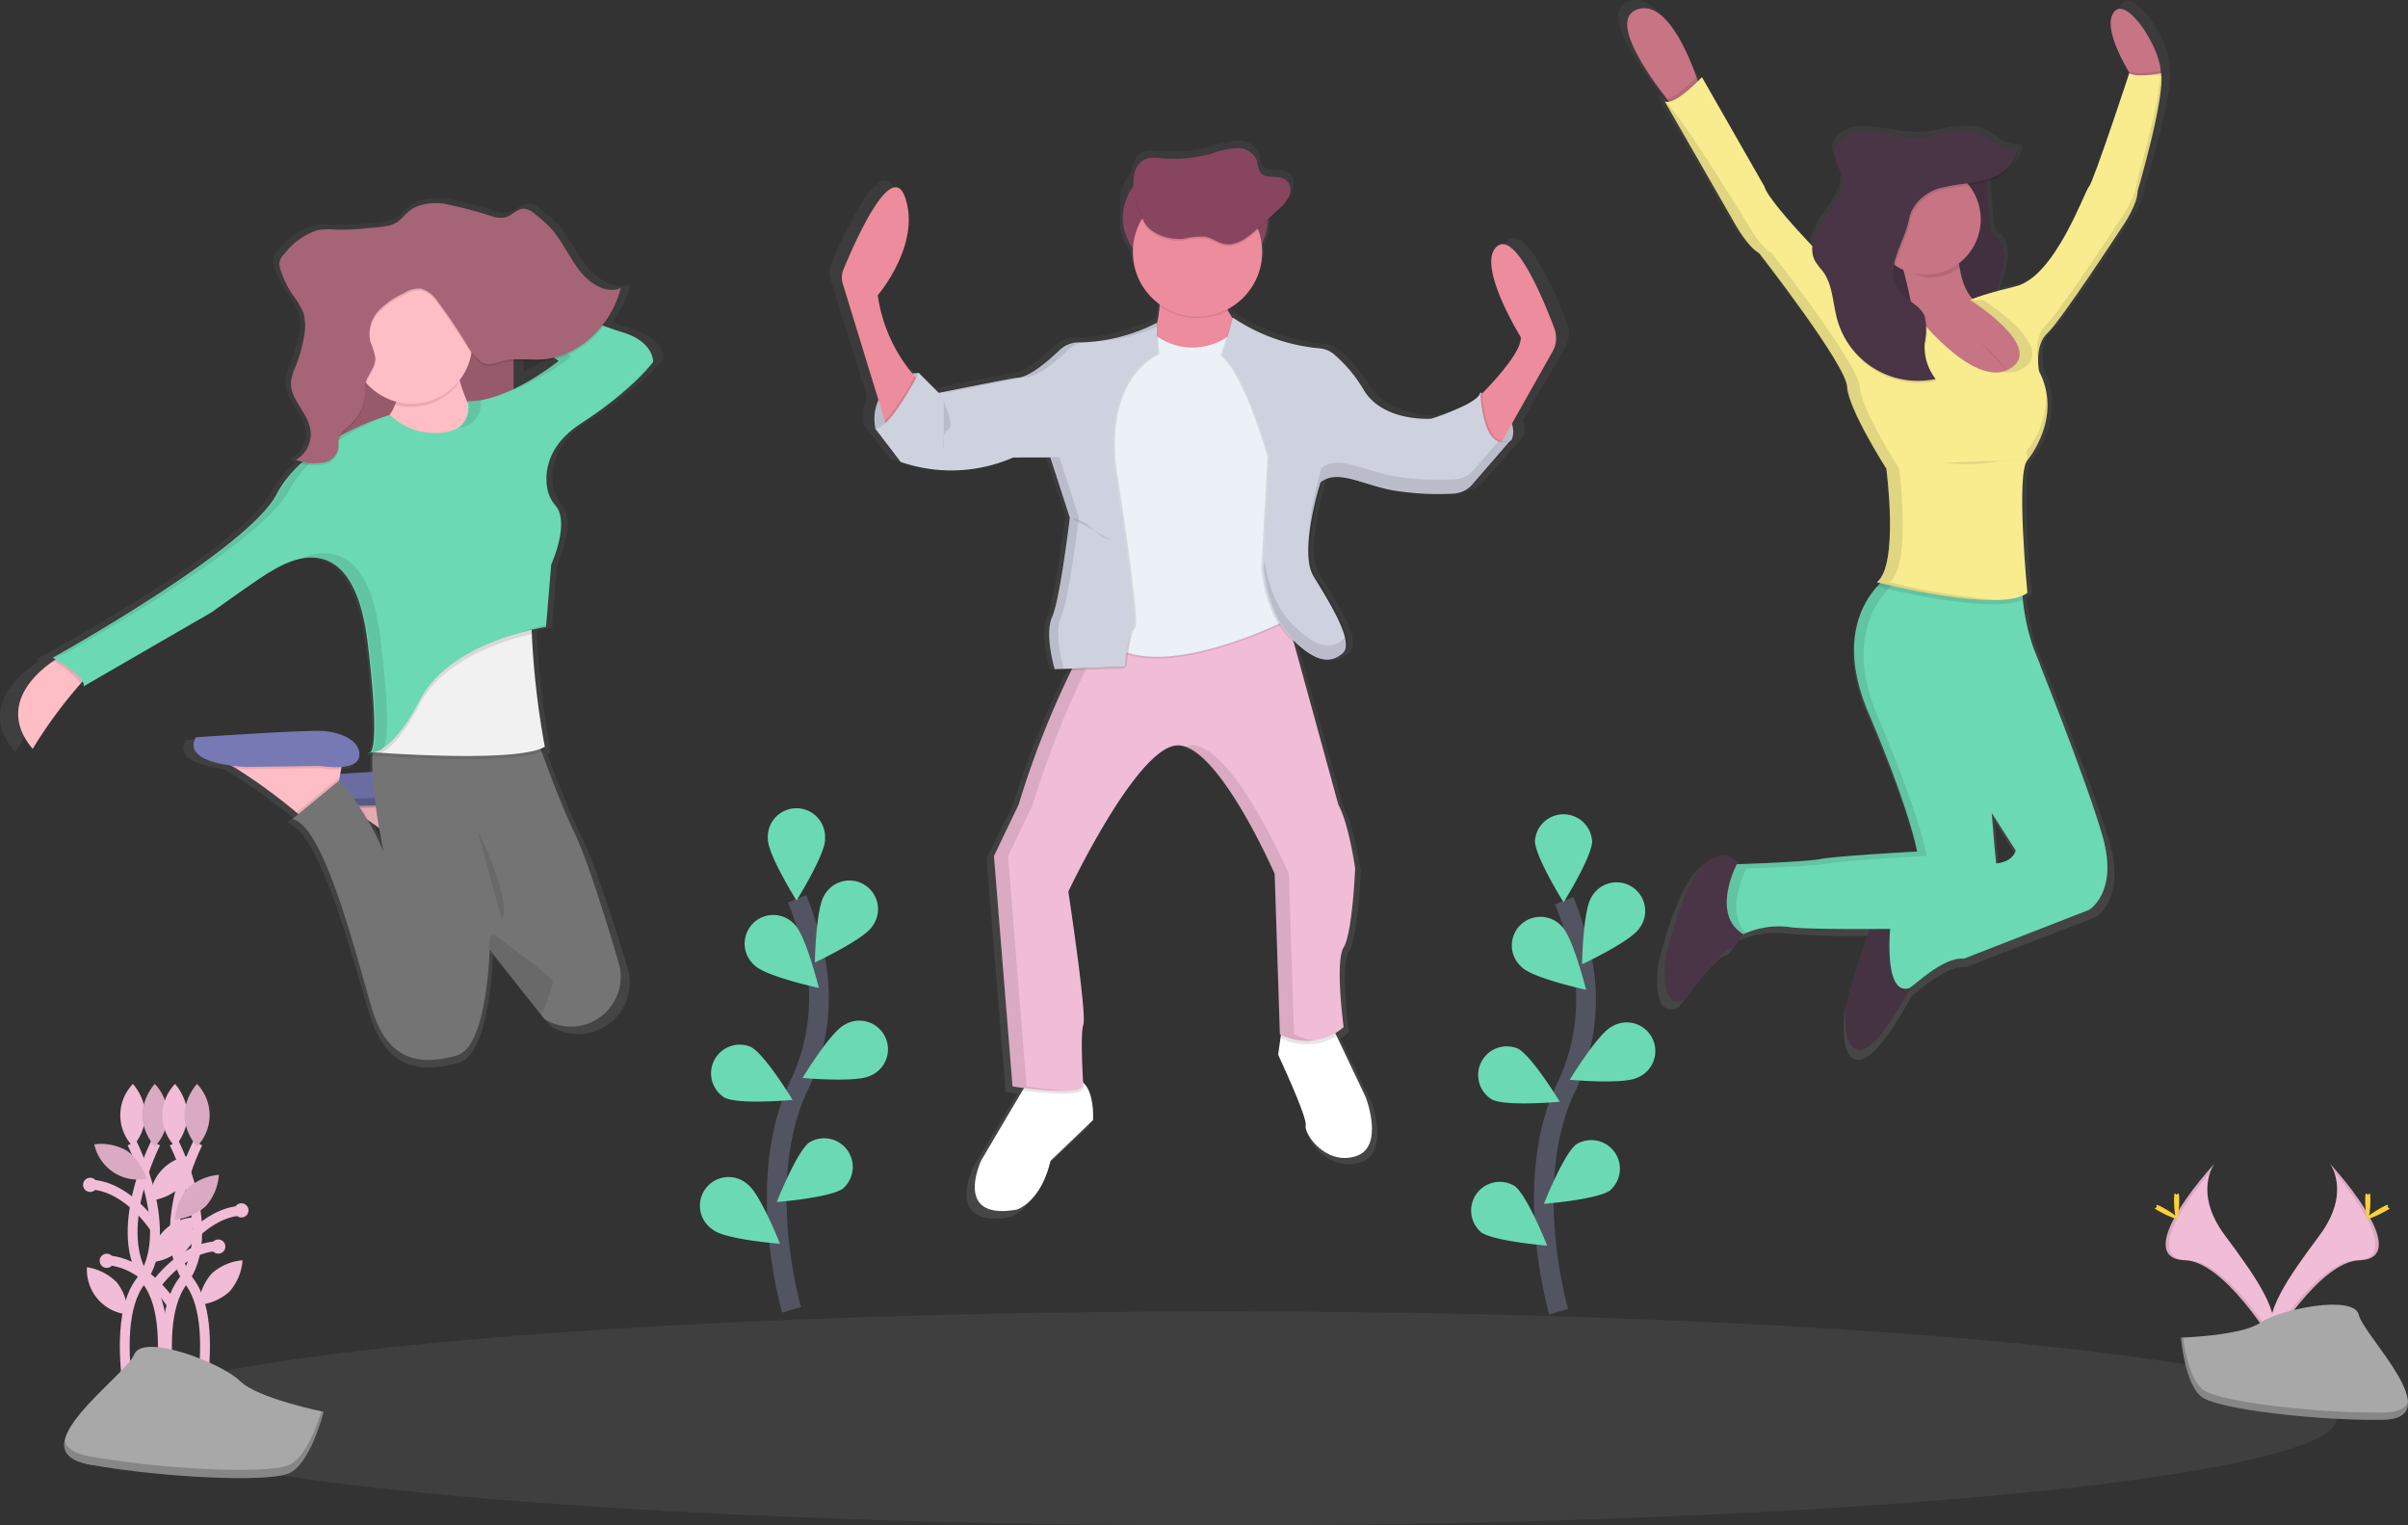 <svg xmlns="http://www.w3.org/2000/svg" xmlns:xlink="http://www.w3.org/1999/xlink" width="245" height="155.17" viewBox="0 0 245 155.17">
  <rect x="0" y="0" width="245" height="155.17" fill="#333333" stroke="none"/>
  <defs>
    <linearGradient id="linear-gradient" x1="0.5" y1="1" x2="0.5" gradientUnits="objectBoundingBox">
      <stop offset="0" stop-color="gray" stop-opacity="0.251"/>
      <stop offset="0.54" stop-color="gray" stop-opacity="0.122"/>
      <stop offset="1" stop-color="gray" stop-opacity="0.102"/>
    </linearGradient>
    <linearGradient id="linear-gradient-2" x1="0.495" y1="1.014" x2="0.495" y2="0" xlink:href="#linear-gradient"/>
    <linearGradient id="linear-gradient-3" x1="0.5" y1="1" x2="0.5" y2="0" xlink:href="#linear-gradient"/>
    <linearGradient id="linear-gradient-4" x1="0.5" y1="1" x2="0.5" y2="0" xlink:href="#linear-gradient"/>
  </defs>
  <g id="il_produce" transform="translate(0.02 -22.934)">
    <path id="パス_1130" data-name="パス 1130" d="M518.672,267.573c-1.131-2.948-4.048-9.878-5.968-8.5-2.426,1.738,2.427,9.415,2.427,9.415.138,1.409-2.591,4.342-4.053,5.8v-.183a.635.635,0,0,1-.064.159l-.122-.066a.8.8,0,0,1-.172.315,3.081,3.081,0,0,0-.013-.315c-.281,1.189-5.181,2.7-5.181,2.7h-.36c-1.362,0-4.906-.307-6.548-2.935a14.533,14.533,0,0,0-3.213-3.748,2.736,2.736,0,0,0-1.523-.577,19.6,19.6,0,0,1-8.946-3.078l-.135-.093-.029.085c-.172-.246-.339-.509-.5-.779h0l-.079-.146a6.654,6.654,0,0,0,3.669-5.918v-.138a4.533,4.533,0,0,0,.609-2.27V256.5l1.036-.922a4.26,4.26,0,0,0,1.205-1.446,1.715,1.715,0,0,0,.127-.742,1.285,1.285,0,0,0-.487-1.15c-.795-.548-2.119,0-2.694-.763-.265-.344-.217-.813-.347-1.219a2.18,2.18,0,0,0-2.1-1.282,9.075,9.075,0,0,0-2.575.548,15.118,15.118,0,0,1-5.484.514,3.582,3.582,0,0,0-1.5.053,2.069,2.069,0,0,0-1.219,1.417,3.329,3.329,0,0,0-.117.726,4.567,4.567,0,0,0-1.15,3.023V257.3a4.564,4.564,0,0,0,1.1,2.964,6.622,6.622,0,0,0,2.774,4.832v.162l.034.021a10.955,10.955,0,0,1-.291,1.873v-.135a19.146,19.146,0,0,1-7.682,2.021h-.437a2.959,2.959,0,0,0-2.119.795c-1.176,1.107-3.237,2.858-4.5,2.858-.265,0-6.951,1.306-8.058,1.523l-2.069-2.027-.064.119-.122-.119a5.037,5.037,0,0,0-.673.1,16.035,16.035,0,0,1-3.669-8.093s4.575-5.211,2.893-10.066c-1.436-4.138-5.391,4.731-6.514,7.4A2.135,2.135,0,0,0,443.7,263l3.717,11.979a5.618,5.618,0,0,0-.294,2.914h-.042l2.707,3.473a14.3,14.3,0,0,0,5.224.853,18.261,18.261,0,0,0,6.819-1.309h.628l-.119.045h3.224l2.05,6.2c-.069.564-1.06,8.44-1.854,10.2a4.426,4.426,0,0,0-.313,1.854,14.156,14.156,0,0,0,.591,3.589l1.8-.066-.069.14a93.5,93.5,0,0,0-5.563,13.865l-2.615,5.3,1.96,23.762h.079l.151.024h0c.212.032.53.079.948.132l-.154.265-4.321,7.152s-3.081,6.307,3.735,5.118c0,0,2.519-.731,3.547-5.033l4.482-4.2s.209-2.792-1.06-3.907c-.079-1.29-.281-5.057.029-5.963.374-1.1-1.589-13.709-1.589-13.709s7.094-14.715,11.391-15.081a2.356,2.356,0,0,1,.93.122c3.531,1.15,7.809,9.688,9.068,12.345h0l.058.122v.024l.048.1v.029l.042.09v.024l.037.082v.019l.032.066v.027l.024.05v.021l.016.037v.045h0l.013.032.559,16.543h0l.056.029h.026l-.048.342-.244,1.709s3.081,6.49,2.893,7.311,2.053,4.114,5.227,3.2S498.8,346.9,498.8,346.9l-3.057-6.3-.135-.281a6.011,6.011,0,0,0,.858-.638s-.932-6.763,0-8.225,1.213-8.135,1.213-8.135-.654-4.57-1.775-6.58l-4.694-16.755c1.407,1.309,2.5,1.82,3.415,1.785h.151a2.281,2.281,0,0,0,1.15-.286,3.242,3.242,0,0,0,.53-.374.836.836,0,0,0,.087-.087h0c1.306-1.1-1.494-5.393-3.081-7.947-1.528-2.464.578-9.158.736-9.656a2.524,2.524,0,0,1,.453-.265,2.794,2.794,0,0,1,1.038-.225c1.521.053,3.391.927,5.706,1.367a26.922,26.922,0,0,0,4.872.379h.1c.649,0,1.237-.013,1.714-.032a2.9,2.9,0,0,0,1.245-.336h0a3.757,3.757,0,0,0,.885-.715L514.275,279l-.106.05a2.284,2.284,0,0,0,0-1.616l4.294-7.417A2.821,2.821,0,0,0,518.672,267.573Z" transform="translate(-359.242 -211.746)" fill="url(#linear-gradient)"/>
    <path id="パス_1131" data-name="パス 1131" d="M511.508,612.944l-4.326,4.146c-.991,4.238-3.425,4.956-3.425,4.956-6.578,1.171-3.605-5.033-3.605-5.033l4.172-7.06.514-.872a11.18,11.18,0,0,1,4.956-.36,1.7,1.7,0,0,1,.676.366C511.712,610.165,511.508,612.944,511.508,612.944Z" transform="translate(-400.322 -476.064)" fill="#fff"/>
    <path id="パス_1132" data-name="パス 1132" d="M623.833,601.35c-3.065.9-5.227-2.342-5.033-3.155S616,591,616,591l.233-1.685.217-1.56,5.033.36.474,1,2.951,6.212S626.9,600.449,623.833,601.35Z" transform="translate(-485.974 -460.775)" fill="#fff"/>
    <path id="パス_1133" data-name="パス 1133" d="M523.961,609.754c-.474.813-4.318.4-6.191.148l.514-.872a11.179,11.179,0,0,1,4.956-.36,1.7,1.7,0,0,1,.676.366C523.942,609.476,523.961,609.754,523.961,609.754Z" transform="translate(-413.766 -476.027)" opacity="0.1"/>
    <path id="パス_1134" data-name="パス 1134" d="M622.6,589.086a5.828,5.828,0,0,1-5.735.2l.217-1.56,5.033.36Z" transform="translate(-486.606 -460.761)" opacity="0.1"/>
    <path id="パス_1135" data-name="パス 1135" d="M542.412,462.035c-.9,1.441,0,8.111,0,8.111a5.75,5.75,0,0,1-6.487.721l-.53-16.31s-5.857-13.428-10-13.068S514.4,456.358,514.4,456.358s1.891,12.435,1.531,13.51,0,6.307,0,6.307c-.63,1.081-7.208,0-7.208,0l-1.891-23.431,2.511-5.229a92.7,92.7,0,0,1,5.364-13.669c.729-1.528,1.216-2.461,1.216-2.461l4.795-1,15.563-3.227,5.592,20.355c1.081,1.981,1.711,6.487,1.711,6.487S543.313,460.593,542.412,462.035Z" transform="translate(-405.724 -342.726)" fill="#f1bcd6"/>
    <g id="グループ_132" data-name="グループ 132" transform="translate(101.096 84.423)" opacity="0.1">
      <path id="パス_1136" data-name="パス 1136" d="M591.366,510.608l-.53-16.31s-5.857-13.428-10-13.068a2.258,2.258,0,0,0-.543.122c4.042,1.343,9.1,12.946,9.1,12.946l.53,16.31a6.358,6.358,0,0,0,3.584.654,6.377,6.377,0,0,1-2.143-.654Z" transform="translate(-560.82 -466.891)"/>
      <path id="パス_1137" data-name="パス 1137" d="M510.123,476.154l-1.891-23.431,2.522-5.237a92.7,92.7,0,0,1,5.364-13.669c.728-1.528,1.216-2.461,1.216-2.461l4.795-1,14.207-2.954-.077-.283-15.571,3.237-4.795,1s-.487.932-1.216,2.461a92.591,92.591,0,0,0-5.364,13.669l-2.522,5.227,1.891,23.431a33.843,33.843,0,0,0,5.722.461A42.578,42.578,0,0,1,510.123,476.154Z" transform="translate(-506.79 -427.12)"/>
    </g>
    <path id="パス_1138" data-name="パス 1138" d="M465.554,338.21a4.68,4.68,0,0,0-4.416,5.677l1.441.18,2.162-2.342,1.081-1.981v-.45Z" transform="translate(-372.084 -277.339)" fill="#ced2df"/>
    <path id="パス_1139" data-name="パス 1139" d="M465.554,338.21a4.68,4.68,0,0,0-4.416,5.677l1.441.18,2.162-2.342,1.081-1.981v-.45Z" transform="translate(-372.084 -277.339)" opacity="0.1"/>
    <path id="パス_1140" data-name="パス 1140" d="M692.982,345.69s4.238,2.252,3.155,4.866l-1.351.53-1.8-.991-.265-2.342.18-1.621Z" transform="translate(-542.371 -282.838)" fill="#ced2df"/>
    <path id="パス_1141" data-name="パス 1141" d="M692.982,345.69s4.238,2.252,3.155,4.866l-1.351.53-1.8-.991-.265-2.342.18-1.621Z" transform="translate(-542.371 -282.838)" opacity="0.1"/>
    <rect id="長方形_504" data-name="長方形 504" width="14.779" height="11.174" rx="5.587" transform="translate(114.206 39.602)" fill="#88455e"/>
    <path id="パス_1142" data-name="パス 1142" d="M456.222,286.58l-3.155,5.033-.265-.9-4.286-13.966a2.149,2.149,0,0,1,.066-1.449c1.083-2.633,4.9-11.391,6.289-7.3,1.621,4.768-2.795,9.913-2.795,9.913a15.874,15.874,0,0,0,3.77,8.249C456.079,286.439,456.222,286.58,456.222,286.58Z" transform="translate(-362.787 -224.943)" fill="#ec8c9c"/>
    <path id="パス_1143" data-name="パス 1143" d="M691.16,304.791s4.956-4.686,4.768-6.578c0,0-4.686-7.568-2.342-9.272,1.854-1.356,4.67,5.478,5.762,8.384a2.835,2.835,0,0,1-.188,2.384L693.237,310.2Z" transform="translate(-541.224 -240.993)" fill="#ec8c9c"/>
    <path id="パス_1144" data-name="パス 1144" d="M564.1,299.911s.9,5.767-1.711,7.931,7.481,2.151,7.481,2.151l3.605-3.335s-4.146-3.876-2.885-6.758Z" transform="translate(-446.25 -249.178)" fill="#ec8c9c"/>
    <path id="パス_1145" data-name="パス 1145" d="M548.725,323.77a6.318,6.318,0,0,0,7.748-.36l6.307,13.068-.36,15.95s-13.068,6.758-18.474,2.615-.9-6.307-.9-6.307l-1.261-12.254,1.351-7.931s2.432-3.785,2.615-3.785S548.725,323.77,548.725,323.77Z" transform="translate(-431.051 -266.46)" opacity="0.1"/>
    <path id="パス_1146" data-name="パス 1146" d="M548.732,323.09a6.313,6.313,0,0,0,7.751-.36l6.307,13.068-.36,15.95s-13.068,6.758-18.474,2.615-.9-6.307-.9-6.307L541.794,335.8l1.351-7.931s2.432-3.785,2.615-3.785S548.732,323.09,548.732,323.09Z" transform="translate(-431.059 -265.96)" fill="#ebf1f6"/>
    <path id="パス_1147" data-name="パス 1147" d="M490.347,319a16.722,16.722,0,0,1-7.664,1.989,2.824,2.824,0,0,0-2.037.779c-1.136,1.091-3.126,2.819-4.358,2.819-.265,0-7.931,1.531-7.931,1.531l-2.026-2.026s-3.02,5.9-4.461,5.632l2.615,3.425a15.75,15.75,0,0,0,11.444-.45h3.785l1.981,6.127s-.991,8.291-1.8,10.093.265,5.317.265,5.317l7.118-.265s.36-3.515.9-3.974-1.891-15.95-1.891-15.95-1.621-8.742,4.326-11.894Z" transform="translate(-372.674 -263.218)" opacity="0.1"/>
    <path id="パス_1148" data-name="パス 1148" d="M542.568,439.38a23.523,23.523,0,0,0-.559,3.25l-5.449.207c.728-1.529,1.216-2.461,1.216-2.461Z" transform="translate(-427.578 -351.709)" opacity="0.1"/>
    <path id="パス_1149" data-name="パス 1149" d="M468.38,339.946l-3.155,5.033-.265-.9a23.294,23.294,0,0,0,3.054-4.554A5.353,5.353,0,0,0,468.38,339.946Z" transform="translate(-374.945 -278.31)" opacity="0.1"/>
    <path id="パス_1150" data-name="パス 1150" d="M489.825,319a17.908,17.908,0,0,1-7.844,1.989,2.824,2.824,0,0,0-2.037.779c-1.136,1.091-3.126,2.819-4.358,2.819-.265,0-7.931,1.531-7.931,1.531l-2.034-2.029s-3.02,5.9-4.461,5.632l2.615,3.425a15.75,15.75,0,0,0,11.444-.45H479l1.981,6.125s-.991,8.291-1.8,10.093.265,5.317.265,5.317l7.118-.265s.36-3.515.9-3.974-1.891-15.95-1.891-15.95-1.621-8.742,4.326-11.894Z" transform="translate(-372.152 -263.218)" fill="#ced2df"/>
    <path id="パス_1151" data-name="パス 1151" d="M595.182,316.94a17.536,17.536,0,0,0,8.585,3.126,2.609,2.609,0,0,1,1.47.57,14.231,14.231,0,0,1,3.1,3.709c1.981,3.245,6.848,2.885,6.848,2.885s4.731-1.486,5-2.649c0,0,.135,6.358,3.11,4.821l-3.913,4.509a2.76,2.76,0,0,1-1.974.951,29.007,29.007,0,0,1-6.18-.342c-3.245-.63-5.587-2.162-7.3-.811,0,0-2.252,7.028-.721,9.552s4.238,6.758,2.975,7.841-2.795.991-5.317-1.621-2.795-7.028-2.795-7.028l.63-11.354s-2.432-8.562-4.768-10.273Z" transform="translate(-469.758 -261.704)" opacity="0.1"/>
    <path id="パス_1152" data-name="パス 1152" d="M624.627,329.53l-3.923,4.527a2.759,2.759,0,0,1-.946.7h0a2.749,2.749,0,0,1-1.023.241,28.663,28.663,0,0,1-6.18-.342c-3.036-.591-5.282-1.968-6.962-1.038a2.459,2.459,0,0,0-.339.225s-2.252,7.028-.721,9.552,4.239,6.758,2.975,7.841a2.914,2.914,0,0,1-.7.458c-1.134.511-2.54.069-4.612-2.079-2.522-2.615-2.795-7.028-2.795-7.028l.631-11.354s-2.432-8.562-4.768-10.273l1.031-3.7a18.708,18.708,0,0,0,8.636,3.036,2.61,2.61,0,0,1,1.47.57,14.244,14.244,0,0,1,3.1,3.709c1.981,3.245,6.848,2.885,6.848,2.885a26.293,26.293,0,0,0,3.409-1.356h0a5.2,5.2,0,0,0,1.589-1.06.8.8,0,0,0,.172-.318S621.655,331.061,624.627,329.53Z" transform="translate(-470.728 -261.946)" opacity="0.1"/>
    <path id="パス_1153" data-name="パス 1153" d="M623.925,329.385,620,333.917a2.756,2.756,0,0,1-.763.615h0a2.749,2.749,0,0,1-1.2.331,28.664,28.664,0,0,1-6.18-.342c-2.927-.57-5.123-1.873-6.779-1.128a2.449,2.449,0,0,0-.53.315s-2.252,7.028-.721,9.552,4.238,6.758,2.975,7.841a3.126,3.126,0,0,1-.53.368c-1.166.644-2.607.265-4.792-1.989-2.522-2.615-2.795-7.028-2.795-7.028l.63-11.354s-2.432-8.562-4.768-10.273l1.081-3.876.13.09a18.708,18.708,0,0,0,8.636,3.036,2.609,2.609,0,0,1,1.47.57,14.241,14.241,0,0,1,3.1,3.709c1.982,3.245,6.848,2.885,6.848,2.885a26.3,26.3,0,0,0,3.409-1.356h0c.819-.419,1.486-.877,1.589-1.3v.228C620.895,325.909,621.292,330.738,623.925,329.385Z" transform="translate(-470.206 -261.711)" fill="#ced2df"/>
    <path id="パス_1154" data-name="パス 1154" d="M576.473,300.45H569.85a16.2,16.2,0,0,1,.124,3.179,6.808,6.808,0,0,0,7,.5A4.227,4.227,0,0,1,576.473,300.45Z" transform="translate(-452.049 -249.582)" opacity="0.1"/>
    <circle id="楕円形_162" data-name="楕円形 162" cx="6.578" cy="6.578" r="6.578" transform="translate(115.242 41.991)" fill="#ec8c9c"/>
    <path id="パス_1155" data-name="パス 1155" d="M565.564,261.761a7.022,7.022,0,0,1,2.191-.2c.657.132,1.216.585,1.873.723,1.266.265,2.442-.668,3.4-1.536l2.066-1.881a4.217,4.217,0,0,0,1.166-1.425,1.43,1.43,0,0,0-.35-1.685c-.755-.53-2.056,0-2.6-.752a3.925,3.925,0,0,1-.336-1.2,2.109,2.109,0,0,0-2.029-1.264,8.976,8.976,0,0,0-2.485.53,14.3,14.3,0,0,1-5.3.506,3.385,3.385,0,0,0-1.449.05,2.027,2.027,0,0,0-1.176,1.4c-.408,1.441.289,3.764.988,5.054S564.168,261.933,565.564,261.761Z" transform="translate(-445.112 -214.363)" opacity="0.1"/>
    <path id="パス_1156" data-name="パス 1156" d="M565.564,261.081a7.022,7.022,0,0,1,2.191-.2c.657.132,1.216.585,1.873.723,1.266.265,2.442-.668,3.4-1.536l2.066-1.881a4.217,4.217,0,0,0,1.166-1.425,1.43,1.43,0,0,0-.35-1.685c-.755-.53-2.056,0-2.6-.752a3.925,3.925,0,0,1-.336-1.2,2.109,2.109,0,0,0-2.029-1.264,8.977,8.977,0,0,0-2.485.53,14.3,14.3,0,0,1-5.3.506,3.385,3.385,0,0,0-1.449.05,2.026,2.026,0,0,0-1.176,1.4c-.408,1.441.289,3.764.988,5.054S564.168,261.24,565.564,261.081Z" transform="translate(-445.112 -213.863)" fill="#88455e"/>
    <path id="パス_1157" data-name="パス 1157" d="M536.55,394a3.714,3.714,0,0,1,2.162,1.081,3.883,3.883,0,0,0,1.982,1.171" transform="translate(-427.571 -318.35)" opacity="0.1"/>
    <path id="パス_1158" data-name="パス 1158" d="M487.418,349.09s1.176,2.625.45,2.89-.45,2.162-.45,2.162" transform="translate(-391.416 -285.337)" opacity="0.1"/>
    <g id="グループ_133" data-name="グループ 133" transform="translate(96.325 55.824)" opacity="0.1">
      <path id="パス_1159" data-name="パス 1159" d="M488.862,331.712s7.658-1.531,7.923-1.531c1.234,0,3.221-1.727,4.358-2.819a2.781,2.781,0,0,1,1.234-.686h-.1a2.824,2.824,0,0,0-2.037.779c-1.136,1.091-3.126,2.819-4.358,2.819-.215,0-5.115.972-7.1,1.367Z" transform="translate(-488.78 -324.684)"/>
      <path id="パス_1160" data-name="パス 1160" d="M553.12,319.5v-.336a19.122,19.122,0,0,1-5.87,1.878A18.141,18.141,0,0,0,553.12,319.5Z" transform="translate(-531.761 -319.16)"/>
      <path id="パス_1161" data-name="パス 1161" d="M521.266,392.057s-1.081-3.515-.265-5.317,1.8-10.093,1.8-10.093l-1.976-6.127h-3.8l-.231.09h3.113l1.974,6.13s-.991,8.291-1.8,10.093.265,5.317.265,5.317l7.118-.265v-.056Z" transform="translate(-509.377 -356.915)"/>
    </g>
    <g id="グループ_134" data-name="グループ 134" transform="translate(128.572 67.679)" opacity="0.1">
      <path id="パス_1162" data-name="パス 1162" d="M618.627,417.841a3.128,3.128,0,0,1-.53.368c-1.166.644-2.607.265-4.792-1.989-2-2.074-2.586-5.3-2.742-6.519l-.053.932s.265,4.416,2.795,7.028c2.185,2.262,3.626,2.633,4.792,1.989a3.126,3.126,0,0,0,.53-.368c.379-.326.4-.938.2-1.7A.835.835,0,0,1,618.627,417.841Z" transform="translate(-610.51 -397.57)"/>
      <path id="パス_1163" data-name="パス 1163" d="M647.183,364.04l-2.551,2.948a2.759,2.759,0,0,1-.763.615h0a2.749,2.749,0,0,1-1.2.331,28.665,28.665,0,0,1-6.18-.342c-2.927-.57-5.123-1.873-6.779-1.128a2.449,2.449,0,0,0-.53.315s-1.454,4.54-1.232,7.632a29.8,29.8,0,0,1,1.232-6.191,2.449,2.449,0,0,1,.53-.315c1.658-.744,3.852.559,6.779,1.128a29,29,0,0,0,6.18.342,2.75,2.75,0,0,0,1.2-.331h0a2.758,2.758,0,0,0,.763-.607l3.923-4.527a1.545,1.545,0,0,1-1.372.13Z" transform="translate(-623.31 -363.91)"/>
    </g>
    <path id="パス_1164" data-name="パス 1164" d="M265.74,486.89a.2.2,0,0,0,.241.032A.821.821,0,0,1,265.74,486.89Z" transform="translate(-228.499 -386.634)" fill="url(#linear-gradient-2)"/>
    <path id="パス_1165" data-name="パス 1165" d="M189.337,284.291c-.477-.138-1.158-.363-1.976-.649a10.363,10.363,0,0,0,1.83-3.687l-.069.026c.024-.082.048-.162.069-.246-1.571.638-3.309-.442-4.416-1.831s-1.854-3.11-3.068-4.387a14.045,14.045,0,0,0-1.627-1.4,2.248,2.248,0,0,0-1.179-.577c-.707-.021-1.261.673-1.942.877a2.649,2.649,0,0,1-1.354-.05,46.579,46.579,0,0,0-5.237-1.343,6.138,6.138,0,0,0-2.842.321c-.9.342-1.311,1.023-2.04,1.568-.795.585-2.347.572-3.272.675a23.447,23.447,0,0,1-3.38.14,7.91,7.91,0,0,0-1.944.072,7.5,7.5,0,0,0-3.428,2.384,1.767,1.767,0,0,0-.567.887,1.121,1.121,0,0,0,0,.294,1.91,1.91,0,0,0,.135.781,10.331,10.331,0,0,0,1.3,2.588,7.476,7.476,0,0,1,1.123,1.838,3.567,3.567,0,0,1,.172,1.06,7.7,7.7,0,0,1-.119,1.139,14.305,14.305,0,0,1-.872,3.033,5.51,5.51,0,0,0-.509,1.589,2.53,2.53,0,0,0,0,.339c-.066,1.748,1.7,3.007,2.04,4.744a2.835,2.835,0,0,1,.05.437,2.96,2.96,0,0,1-1.566,2.564c.079.032.162.058.244.085a2.211,2.211,0,0,1-.244.132,4.926,4.926,0,0,0,.509.164,11.816,11.816,0,0,0-2.572,3.179c-3.065,5.706-23.823,16.882-23.823,16.882l.307.175-.249.162c-1.8,1.195-6.011,4.678-2.2,9.084a48.093,48.093,0,0,1,5.06-6.694c.093-.09.185-.172.265-.249a.609.609,0,0,1,.079.482l13.648-7.669s4.85-3.4,6.2-4.162a11.167,11.167,0,0,1,3.076-1.325l-.159.066a6.229,6.229,0,0,1,1.566-.223c2.416.037,5.033,1.807,5.894,8.813,1.155,9.383.62,11.076.249,11.306a.681.681,0,0,1-.135-.024.228.228,0,0,0,.037.026.708.708,0,0,1-.148-.026.212.212,0,0,0,.2.048.188.188,0,0,0,.151-.019h0a1.561,1.561,0,0,0,.183,0,1.947,1.947,0,0,1-.019.265c-.019,0-.109.05,0,.056h0c-.029.53-.026,1.1,0,1.706-1.2.066-2.4.138-3.444.2l.093-.5.042-.222c.922-.074,1.8-.344,1.9-1.091.225-1.642-2.029-2.519-3.947-2.628s-13.42.657-13.42.657-1.725,2.233,3.746,2.914l.506.265a60.8,60.8,0,0,1,6.442,4.578l.193.154-.625.509c3.383.766,6.654,13.693,8.458,19.6s5.751,5.7,9.023,4.819c3.065-.821,3.444-9.722,3.494-10.84v-.114l5.452,6.734.413.511q.238.125.472.233a5.247,5.247,0,0,0,7.391-6.093c-1.311-4.326-3.346-10.723-4.7-13.428-1.136-2.265-2.6-6.027-3.494-8.382a2.821,2.821,0,0,0,.336-.162s-.021-.106-.056-.3l.056-.029a81.219,81.219,0,0,1-1.383-11.656v-.421c.985-.225,1.611-.313,1.611-.313l.019-.212-.114.024.548-6.276s2.013-4.283.472-6.066a3.746,3.746,0,0,1-.9-1.854c-.265-1.64,0-4.376,3.589-6.649,5.526-3.5,7.682-6.358,7.682-6.358S192.72,285.287,189.337,284.291Zm-10.975,4.355v-2.9c1.025-.05,2.072.069,3.1,0a7.846,7.846,0,0,0,1.5-.252l.249.172A27.282,27.282,0,0,1,178.362,288.646Zm-15.669,45.468c.405.281.813.572,1.213.866.249,1.43.469,2.44.485,2.511A19.829,19.829,0,0,0,162.693,334.114Z" transform="translate(-125.1 -227.915)" fill="url(#linear-gradient-3)"/>
    <path id="パス_1166" data-name="パス 1166" d="M265.11,500.32l-.238,1.3-.183.991-.334,1.812-3.237,2.265s-.291-.249-.773-.644a56.742,56.742,0,0,0-6.162-4.5,6.888,6.888,0,0,0-1.693-.781Z" transform="translate(-218.759 -396.506)" fill="#ffbdc6"/>
    <path id="パス_1167" data-name="パス 1167" d="M265.1,500.32l-.238,1.3a10.06,10.06,0,0,1-2.135-.109l-7.552.109c-.358-.021-.691-.05-1-.082a6.887,6.887,0,0,0-1.693-.781Z" transform="translate(-218.752 -396.506)" opacity="0.1"/>
    <path id="パス_1168" data-name="パス 1168" d="M255.458,494.069s3.778.646,3.992-.972-1.942-2.472-3.772-2.593-12.843.652-12.843.652-1.942,2.588,5.07,3.02Z" transform="translate(-211.481 -389.281)" fill="#7679b4"/>
    <path id="パス_1169" data-name="パス 1169" d="M265.11,500.32l-.238,1.3-.183.991-.334,1.812-3.237,2.265s-.291-.249-.773-.644a56.742,56.742,0,0,0-6.162-4.5,6.888,6.888,0,0,0-1.693-.781Z" transform="translate(-218.759 -396.506)" opacity="0.1"/>
    <path id="パス_1170" data-name="パス 1170" d="M265.1,500.32l-.238,1.3a10.06,10.06,0,0,1-2.135-.109l-7.552.109c-.358-.021-.691-.05-1-.082a6.887,6.887,0,0,0-1.693-.781Z" transform="translate(-218.752 -396.506)" opacity="0.1"/>
    <path id="パス_1171" data-name="パス 1171" d="M255.458,494.069s3.778.646,3.992-.972-1.942-2.472-3.772-2.593-12.843.652-12.843.652-1.942,2.588,5.07,3.02Z" transform="translate(-211.481 -389.281)" opacity="0.1"/>
    <rect id="長方形_505" data-name="長方形 505" width="19.743" height="23.412" transform="translate(32.486 51.594)" fill="#a66477"/>
    <rect id="長方形_506" data-name="長方形 506" width="19.743" height="23.412" transform="translate(32.486 51.594)" opacity="0.1"/>
    <path id="パス_1172" data-name="パス 1172" d="M139.563,449.1a3.163,3.163,0,0,0-1.2.85,47.313,47.313,0,0,0-4.84,6.593c-3.645-4.339.389-7.77,2.119-8.948.419-.286.7-.44.7-.44Z" transform="translate(-130.219 -357.428)" fill="#ffbdc6"/>
    <path id="パス_1173" data-name="パス 1173" d="M270.276,331.09s.972,6.8,4.315,8.416-4.315,4.638-4.315,4.638l-10.466-3.883s5.934-1.942,4.747-7.661Z" transform="translate(-224.14 -272.105)" fill="#ffbdc6"/>
    <path id="パス_1174" data-name="パス 1174" d="M221.98,485.45l-.238,1.3-.183.991-.334,1.812-3.237,2.265s-.291-.249-.774-.644a56.74,56.74,0,0,0-6.162-4.5,6.887,6.887,0,0,0-1.693-.781Z" transform="translate(-187.054 -385.575)" fill="#ffbdc6"/>
    <path id="パス_1175" data-name="パス 1175" d="M221.973,485.45l-.238,1.3a10.068,10.068,0,0,1-2.135-.109l-7.552.109c-.358-.021-.691-.05-1-.082a6.885,6.885,0,0,0-1.693-.781Z" transform="translate(-187.047 -385.575)" opacity="0.1"/>
    <path id="パス_1176" data-name="パス 1176" d="M212.281,479.212s3.778.646,3.992-.972-1.942-2.482-3.778-2.588-12.84.646-12.84.646-1.942,2.588,5.07,3.02Z" transform="translate(-179.739 -378.365)" fill="#7679b4"/>
    <path id="パス_1177" data-name="パス 1177" d="M243.314,493.877l-.334,1.812-3.237,2.265s-.291-.249-.774-.644l4.281-3.51Z" transform="translate(-208.821 -391.713)" opacity="0.1"/>
    <path id="パス_1178" data-name="パス 1178" d="M263.512,505.257q-.222-.109-.45-.23l-.395-.5-5.213-6.623v.117c-.034,1.1-.411,9.868-3.34,10.676-3.129.864-6.906,1.078-8.631-4.747s-4.856-18.556-8.093-19.311l4.8-3.939a28.607,28.607,0,0,1,4.477,7.28c-.048-.228-2.244-10.482-.432-12.294h15.751s2.426,6.925,4.1,10.358c1.3,2.665,3.245,8.964,4.5,13.227A5.067,5.067,0,0,1,263.512,505.257Z" transform="translate(-207.659 -378.393)" fill="#747474"/>
    <path id="パス_1179" data-name="パス 1179" d="M285.56,441.1c-2.429,1.438-13.11.853-16.591.62l-.946-.069c-.1,0,.016-.058.016-.058l.1-.98,2.588-6.58L284.59,426a12,12,0,0,0-.352,3.626A84.522,84.522,0,0,0,285.56,441.1Z" transform="translate(-230.146 -341.874)" opacity="0.1"/>
    <path id="パス_1180" data-name="パス 1180" d="M285.243,439.9c-2.429,1.438-13.11.853-16.591.62l-.946-.069h-.156l.172-.045.853-.225,1.833-7.338,13.865-8.037a12,12,0,0,0-.352,3.627A84.589,84.589,0,0,0,285.243,439.9Z" transform="translate(-229.83 -340.999)" fill="#f2f1f2"/>
    <path id="パス_1181" data-name="パス 1181" d="M284.362,428.36c-2.819.649-9.023,2.559-11.407,7.152-1.589,3.068-2.914,4.384-3.86,4.935l-.946-.069.016-.058.853-.225,1.833-7.338,13.865-8.037A12,12,0,0,0,284.362,428.36Z" transform="translate(-230.271 -340.933)" opacity="0.1"/>
    <path id="パス_1182" data-name="パス 1182" d="M146.269,447.17l3.237,1.942a3.163,3.163,0,0,0-1.2.85c-.265-.795-1.966-1.886-2.734-2.352C145.989,447.324,146.269,447.17,146.269,447.17Z" transform="translate(-140.163 -357.435)" opacity="0.1"/>
    <path id="パス_1183" data-name="パス 1183" d="M265.368,484.259a.193.193,0,0,1-.228-.029A.779.779,0,0,0,265.368,484.259Z" transform="translate(-228.058 -384.678)" opacity="0.1"/>
    <path id="パス_1184" data-name="パス 1184" d="M184.625,315.463a6.418,6.418,0,0,1-4.964-1.833s-8.631,2.482-11.544,8.093-22.766,16.615-22.766,16.615,3.444,1.942,3.129,2.914l13.054-7.552s4.638-3.346,5.934-4.1,8.416-5.393,9.926,7.229,0,11.126,0,11.126,2.159.755,5.3-5.3,12.84-7.444,12.84-7.444l.53-6.358s1.926-4.217.45-5.976a3.735,3.735,0,0,1-.864-1.825c-.246-1.616,0-4.31,3.444-6.548,5.3-3.444,7.338-6.257,7.338-6.257s.109-2.05-3.129-3.02-16.4-6.257-16.4-6.257l-.432,1.833,10.358,7.338s-5.179,4.207-9.272,4.1C187.538,312.223,188.293,315.354,184.625,315.463Z" transform="translate(-140.001 -248.494)" fill="#6bd9b4"/>
    <path id="パス_1185" data-name="パス 1185" d="M283.275,334.909a21.193,21.193,0,0,1-.6-2.649l-5.719,1.521a6.3,6.3,0,0,1-.13,3.3,6.151,6.151,0,0,0,6.445-2.172Z" transform="translate(-236.651 -272.966)" opacity="0.1"/>
    <circle id="楕円形_163" data-name="楕円形 163" cx="6.151" cy="6.151" r="6.151" transform="translate(35.723 51.7)" fill="#ffbdc6"/>
    <path id="パス_1186" data-name="パス 1186" d="M249.117,273.85a43.918,43.918,0,0,1,5.009,1.324,2.474,2.474,0,0,0,1.3.05c.652-.2,1.181-.885,1.854-.864a1.949,1.949,0,0,1,1.129.57,13.537,13.537,0,0,1,1.555,1.38c1.158,1.258,1.878,2.954,2.935,4.321s2.723,2.432,4.225,1.8c-1.02,3.974-4.368,7.012-7.987,7.258-1.444.1-2.914-.2-4.321.223a3.782,3.782,0,0,1-1.091.265c-.795,0-1.452-.739-1.955-1.457a61.707,61.707,0,0,0-3.444-5.147,2.815,2.815,0,0,0-1.571-1.086,2.909,2.909,0,0,0-1.738.487,8.251,8.251,0,0,0-2.543,1.764,3.527,3.527,0,0,0-.858,3.1,7.578,7.578,0,0,1,.53,1.735c0,.98-.853,1.7-1.025,2.649a10.231,10.231,0,0,0-.042,1.208,4.928,4.928,0,0,1-1.825,3.2,2.3,2.3,0,0,0-.834,1.158c-.069.336,0,.694-.045,1.036a1.88,1.88,0,0,1-1.727,1.391,5.007,5.007,0,0,1-2.591-.307,2.978,2.978,0,0,0,1.449-3.179c-.334-1.751-2.093-3.007-1.944-4.792a5.544,5.544,0,0,1,.487-1.576,14.423,14.423,0,0,0,.832-2.988,5.062,5.062,0,0,0-.05-2.384,7.526,7.526,0,0,0-1.076-1.812,10.284,10.284,0,0,1-1.245-2.551,1.788,1.788,0,0,1-.119-.842,1.746,1.746,0,0,1,.53-.874,7.2,7.2,0,0,1,3.28-2.352,7.353,7.353,0,0,1,1.854-.072,21.786,21.786,0,0,0,3.234-.138c.885-.1,2.384-.09,3.131-.668.7-.53,1.091-1.205,1.952-1.544A5.714,5.714,0,0,1,249.117,273.85Z" transform="translate(-203.974 -229.988)" opacity="0.1"/>
    <path id="パス_1187" data-name="パス 1187" d="M308.48,513.76s3.56,7.012,2.482,9.171" transform="translate(-259.917 -406.386)" opacity="0.1"/>
    <path id="パス_1188" data-name="パス 1188" d="M318.263,562.155l-5.213-6.623v.117s-.3-2.14.691-1.42c2.175,1.573,5.656,4.154,5.73,4.6A12.712,12.712,0,0,1,318.263,562.155Z" transform="translate(-263.245 -436.025)" opacity="0.1"/>
    <g id="グループ_135" data-name="グループ 135" transform="translate(5.458 50.457)" opacity="0.1">
      <path id="パス_1189" data-name="パス 1189" d="M302.273,348.757a2.645,2.645,0,0,1-.983,2.734,2.443,2.443,0,0,0,2.22-2.821A6.9,6.9,0,0,1,302.273,348.757Z" transform="translate(-260.09 -335.486)"/>
      <path id="パス_1190" data-name="パス 1190" d="M146.949,379.078s19.852-11,22.766-16.615c2.09-4.026,7.126-6.44,9.8-7.483-1.952.654-8.522,3.163-10.991,7.915-2.914,5.611-22.766,16.615-22.766,16.615Z" transform="translate(-145.76 -340.124)"/>
      <path id="パス_1191" data-name="パス 1191" d="M305.878,311.316a23.644,23.644,0,0,0,6.607-3.674L302.127,300.3l.236-1.007-.991-.4-.432,1.833,10.358,7.338A25,25,0,0,1,305.878,311.316Z" transform="translate(-259.832 -298.9)"/>
      <path id="パス_1192" data-name="パス 1192" d="M319.83,436.2a25.662,25.662,0,0,1,4.061-1.025l.019-.209A27.484,27.484,0,0,0,319.83,436.2Z" transform="translate(-273.718 -398.925)"/>
      <path id="パス_1193" data-name="パス 1193" d="M248.145,427.292h-.1a.193.193,0,0,1-.228-.029.8.8,0,0,0,.228.029c.355-.207.887-1.817-.228-11.142-1.192-9.955-5.87-9.174-8.432-8.029,2.617-.721,6.22-.1,7.245,8.461,1.115,9.325.583,10.938.228,11.142a2.384,2.384,0,0,0,1.282-.432Z" transform="translate(-214.587 -378.709)"/>
      <path id="パス_1194" data-name="パス 1194" d="M266.968,483.859a.793.793,0,0,1-.228-.029.193.193,0,0,0,.228.029Z" transform="translate(-234.692 -434.841)"/>
    </g>
    <path id="パス_1195" data-name="パス 1195" d="M249.117,273.06a43.912,43.912,0,0,1,5.009,1.324,2.474,2.474,0,0,0,1.3.05c.652-.2,1.181-.885,1.854-.864a1.949,1.949,0,0,1,1.129.57,13.54,13.54,0,0,1,1.555,1.38c1.158,1.258,1.878,2.954,2.935,4.321s2.723,2.432,4.225,1.8c-1.02,3.974-4.368,7.012-7.987,7.258-1.444.1-2.914-.2-4.321.223a3.782,3.782,0,0,1-1.091.265c-.795,0-1.452-.739-1.955-1.457a61.716,61.716,0,0,0-3.444-5.147,2.815,2.815,0,0,0-1.571-1.086,2.909,2.909,0,0,0-1.738.487,8.25,8.25,0,0,0-2.543,1.764,3.527,3.527,0,0,0-.858,3.1,7.576,7.576,0,0,1,.53,1.735c0,.98-.853,1.7-1.025,2.649a10.229,10.229,0,0,0-.042,1.208,4.927,4.927,0,0,1-1.825,3.2,2.3,2.3,0,0,0-.834,1.158c-.069.336,0,.694-.045,1.036a1.88,1.88,0,0,1-1.727,1.391,5.007,5.007,0,0,1-2.591-.307,2.978,2.978,0,0,0,1.449-3.179c-.334-1.751-2.093-3.007-1.944-4.792a5.545,5.545,0,0,1,.487-1.576,14.425,14.425,0,0,0,.832-2.988,5.062,5.062,0,0,0-.05-2.384,7.525,7.525,0,0,0-1.076-1.812,10.285,10.285,0,0,1-1.245-2.551,1.788,1.788,0,0,1-.119-.842,1.746,1.746,0,0,1,.53-.874,7.2,7.2,0,0,1,3.279-2.352,7.353,7.353,0,0,1,1.854-.072,21.787,21.787,0,0,0,3.234-.138c.885-.1,2.384-.09,3.131-.668.7-.53,1.091-1.205,1.952-1.544A5.714,5.714,0,0,1,249.117,273.06Z" transform="translate(-203.974 -229.408)" fill="#a66477"/>
    <path id="パス_1196" data-name="パス 1196" d="M802.8,201.911h0v-.1a.224.224,0,0,0-.016-.1h-.042v-.22c-.106-2.456-3.5-7.682-4.864-6.156-1.192,1.34.607,4.731,1.523,6.257l.082.138-.045-.029s-3.791,11.306-4.239,11.746-3.568,9.33-7.682,10.331c-.813.193-1.489.368-2.056.53l.045-.151a16.378,16.378,0,0,0,.723-2.649,3.43,3.43,0,0,0-.487-2.6c-.238-.233-.53-.265-.726-.636a2.936,2.936,0,0,1-.2-1.02l-.35-4.286.244-.074c1.473-.472,2.9-1.589,3.068-3.094a1.589,1.589,0,0,1-.156.05,2.664,2.664,0,0,0,.045-.265c-1.237.487-2.384-.795-3.576-1.37-1.963-.962-4.207-.056-6.233.164-2.3.252-4.477-.7-6.824-.53-1.277.1-2.7.964-2.628,2.223a8.893,8.893,0,0,0,.731,1.939c.509,1.6-.622,3.211-1.613,4.578a6.814,6.814,0,0,0-1.388,3.046c-2.281-2.384-4.747-5.139-5.033-6.175l-6.6-11.306s-.156.167-.408.413c-.04-.122-.087-.265-.14-.408-.842-2.36-3.227-8.08-6.249-7.031s1.253,6.911,3.113,9.248l.265.323a.837.837,0,0,1-.471-.021L757.97,217.3s1.338,2.416,2.564,3.073c0,0,9.142,11.526,9.253,13.831s4.111,8.453,4.111,8.453,1.338,9.989-1,11.746h.387q-.167.163-.342.358c-1.735,1.923-3.952,6.045-.922,13.054,4.458,10.331,5.128,14.379,5.128,14.379s-8.477.44-10.146.768c-1.478.291-7.224.5-8.538.53-.469-.546-1.854-1.754-3.725,0-2.342,2.2-4.013,9.537-4.013,9.537s-.893,5.929,2.119,4.389c0,0,3.568-4.94,4.57-5.16.5-.109,1.025-.842,1.428-1.55l.021.013h0c.024,0,.122-.053.281-.117h0a8.588,8.588,0,0,1,4.395-.649,80.932,80.932,0,0,0,8.631.228c-.9,2.146-2.5,7.682-2.5,7.682s-.67,5.163,1.555,4.951c1.589-.156,4.027-4.217,5.3-6.535.922-.675,3.563-3.1,5.515-2.914l13.155-5.049s3.121-1.756,1.449-7.574c-1.325-4.625-5.094-14.093-6.583-17.783h0l-.045-.1c-.36-.893-.578-1.423-.578-1.423h0a21.768,21.768,0,0,1-1.195-5.221c-.013-.14-.024-.283-.034-.424a2.339,2.339,0,0,0,.517-.3s-1.227-12.4,0-13.722h0l.021-.024h0v-.016h0l.021-.026h0l.048-.061h0l.058-.074h0c.066-.087.146-.2.236-.328h0a9.093,9.093,0,0,0,1.635-6.146h0q-.024-.18-.058-.363h0a7.568,7.568,0,0,0-.763-2.151,5.959,5.959,0,0,1-.1-.85v-.752a2.546,2.546,0,0,1,.04-.381v-.048a.475.475,0,0,1,.024-.146v-.061a.692.692,0,0,1,.032-.143v-.05c.016-.064.032-.127.053-.191v-.032q.024-.079.053-.156l.024-.061.053-.127.026-.064c.021-.048.045-.1.069-.143l.018-.04q.048-.087.1-.172l.029-.045.087-.125.042-.056.093-.111.042-.048c.048-.05.1-.1.148-.148,1.449-1.325,7.915-11.086,7.915-11.086s1.56-2.2,1.56-3.621C800.32,213.9,803.078,204.706,802.8,201.911Zm-17.359,82.054c-.159-1.5-.318-3.37-.464-5.3L787.5,282.6S787.261,283.8,785.441,283.965Z" transform="translate(-582.018 -172.066)" fill="url(#linear-gradient-4)"/>
    <path id="パス_1197" data-name="パス 1197" d="M772.219,524.575s-1.51-2.384-3.778-.215-3.883,9.385-3.883,9.385-.864,5.828,2.05,4.315c0,0,3.444-4.856,4.424-5.07s2.05-2.914,2.05-2.914Z" transform="translate(-595.091 -413.508)" fill="#493545"/>
    <path id="パス_1198" data-name="パス 1198" d="M839.38,548.293s-2.05-.972-2.7-.215-2.805,8.307-2.805,8.307-.646,4.964,1.51,4.747,5.934-7.989,5.934-7.989Z" transform="translate(-646.069 -431.401)" fill="#493545"/>
    <path id="パス_1199" data-name="パス 1199" d="M839.38,548.293s-2.05-.972-2.7-.215-2.805,8.307-2.805,8.307-.646,4.964,1.51,4.747,5.934-7.989,5.934-7.989Z" transform="translate(-646.069 -431.401)" opacity="0.05"/>
    <path id="パス_1200" data-name="パス 1200" d="M858.98,457.825l4.638,7.229s-.323,1.619-3.128,1.3l-9.6,6.042s-.834,7.356,1.833,6.689c.432-.109,3.444-3.237,5.611-3.02l12.734-4.964s3.02-1.727,1.4-7.444-6.97-18.972-6.97-18.972l-8.458,4.731Z" transform="translate(-658.548 -355.605)" fill="#6bd9b4"/>
    <path id="パス_1202" data-name="パス 1202" d="M815.974,446.908c.646,4.1-3.02,4.424-3.02,4.424s-16.509.323-18.451-.109a8.758,8.758,0,0,0-4.532.755c-3.346-2.05-.646-7.121-.646-7.121s6.906-.215,8.525-.53,9.817-.763,9.817-.763-.646-3.992-4.964-14.133c-2.932-6.888-.795-10.941.893-12.829a7.1,7.1,0,0,1,1.481-1.3l13.272.646a17.225,17.225,0,0,0,.074,2.005,21.361,21.361,0,0,0,1.762,6.623c-.755,0-5.611,4.533-5.611,4.533S815.325,442.81,815.974,446.908Z" transform="translate(-612.628 -334.008)" fill="#6bd9b4"/>
    <path id="パス_1203" data-name="パス 1203" d="M790.3,445.312s6.906-.215,8.525-.53,9.817-.755,9.817-.755-.646-3.992-4.964-14.133c-2.932-6.887-.795-10.941.893-12.829a7.1,7.1,0,0,1,1.481-1.3l12.3.6v-.384l-13.272-.646a7.108,7.108,0,0,0-1.481,1.3c-1.679,1.891-3.825,5.942-.893,12.829,4.329,10.133,4.97,14.125,4.97,14.125s-8.212.432-9.817.755-8.525.53-8.525.53-2.7,5.073.646,7.131c0,0,.1-.048.265-.117C788.017,449.6,790.3,445.312,790.3,445.312Z" transform="translate(-612.631 -334.03)" opacity="0.1"/>
    <rect id="長方形_507" data-name="長方形 507" width="6.689" height="16.938" transform="translate(190.721 41.692)" fill="#493545"/>
    <rect id="長方形_508" data-name="長方形 508" width="6.689" height="16.938" transform="translate(190.721 41.692)" opacity="0.1"/>
    <path id="パス_1204" data-name="パス 1204" d="M876.383,248.484c.23.064.49.072.646.389a2.385,2.385,0,0,1,.156.795l.421,5.235a2.914,2.914,0,0,0,.2,1c.178.355.472.4.7.625a3.463,3.463,0,0,1,.472,2.556,16.8,16.8,0,0,1-.7,2.6,24.439,24.439,0,0,1-1.1,3.616c-.506,1.028-1.425,1.589-2.019.726s-.514-2.607-.625-4.034c-.185-2.384-1.115-4.44-1.179-6.84a27.422,27.422,0,0,1,.795-5.595c.233-1.264.246-2.8.585-3.934C875.013,246.971,875.554,248.256,876.383,248.484Z" transform="translate(-675.148 -209.277)" fill="#493545"/>
    <path id="パス_1205" data-name="パス 1205" d="M876.383,248.484c.23.064.49.072.646.389a2.385,2.385,0,0,1,.156.795l.421,5.235a2.914,2.914,0,0,0,.2,1c.178.355.472.4.7.625a3.463,3.463,0,0,1,.472,2.556,16.8,16.8,0,0,1-.7,2.6,24.439,24.439,0,0,1-1.1,3.616c-.506,1.028-1.425,1.589-2.019.726s-.514-2.607-.625-4.034c-.185-2.384-1.115-4.44-1.179-6.84a27.422,27.422,0,0,1,.795-5.595c.233-1.264.246-2.8.585-3.934C875.013,246.971,875.554,248.256,876.383,248.484Z" transform="translate(-675.148 -209.277)" opacity="0.1"/>
    <path id="パス_1206" data-name="パス 1206" d="M757.439,206.146l-2.588,2.159s-.307-.36-.766-.943c-1.8-2.3-5.934-8.058-3.012-9.089s5.232,4.588,6.048,6.909C757.328,205.77,757.439,206.146,757.439,206.146Z" transform="translate(-584.52 -174.381)" fill="#c77485"/>
    <path id="パス_1207" data-name="パス 1207" d="M940.651,205.572c-1.078,1.619-2.588,0-2.588,0s-.193-.289-.466-.755c-.887-1.5-2.628-4.832-1.475-6.151,1.324-1.507,4.607,3.637,4.707,6.05A1.436,1.436,0,0,1,940.651,205.572Z" transform="translate(-721.013 -174.561)" fill="#c77485"/>
    <path id="パス_1208" data-name="パス 1208" d="M854.08,286.4s2.159,6.906,1.51,8.954,4.641,4.432,4.641,4.432h6.042s2.159-4.424,1.619-5.719-5.179-2.265-5.179-2.265-2.7,0-2.588-7.229Z" transform="translate(-660.986 -237.909)" fill="#c77485"/>
    <path id="パス_1209" data-name="パス 1209" d="M768.614,225.664l-2.588,2.159s-.307-.36-.766-.943c.94-.167,2.4-1.539,3.038-2.18C768.5,225.288,768.614,225.664,768.614,225.664Z" transform="translate(-595.695 -193.898)" opacity="0.1"/>
    <path id="パス_1210" data-name="パス 1210" d="M945.8,223.094c-1.078,1.619-2.588,0-2.588,0s-.193-.289-.466-.755l.034-.109c.7.5,2.874.074,3.2,0A1.436,1.436,0,0,1,945.8,223.094Z" transform="translate(-726.167 -192.083)" opacity="0.1"/>
    <path id="パス_1211" data-name="パス 1211" d="M860.835,417.934c-3.338,1.523-14.183-1.189-14.835-1.351a7.107,7.107,0,0,1,1.481-1.3l13.272.646a17.2,17.2,0,0,0,.082,2.008Z" transform="translate(-655.046 -333.993)" opacity="0.1"/>
    <path id="パス_1212" data-name="パス 1212" d="M789.634,247.131s-2.588.864-6.257-2.482c0,0-8.212-8.093-8.742-10.035l-6.358-11.126s-2.7,2.914-3.778,2.482l7.121,12.408s1.3,2.384,2.482,3.02c0,0,8.848,11.33,8.954,13.595s3.987,8.331,3.987,8.331,1.3,9.817-.972,11.544c0,0,12.623,3.237,15.319,1.078,0,0-1.187-12.186,0-13.486,0,0,3.669-4.315,1.187-9.062,0,0-.53-2.588.864-3.883s7.661-10.9,7.661-10.9,1.51-2.159,1.51-3.56c0,0,2.805-9.494,2.384-11.976,0,0-2.482.53-3.237,0,0,0-3.669,11.126-4.1,11.544s-3.444,9.171-7.444,10.143-4.638,1.4-4.638,1.4,7.767,4.856,3.992,7.012S789.634,247.131,789.634,247.131Z" transform="translate(-595.136 -192.708)" fill="#f8ec8f"/>
    <path id="パス_1213" data-name="パス 1213" d="M860.689,289.235a20.618,20.618,0,0,1-.156-3.065L854.49,288a8.16,8.16,0,0,1,.379,1.24,7.2,7.2,0,0,0,2.426,1.025,5.5,5.5,0,0,0,3.393-1.033Z" transform="translate(-661.287 -239.085)" opacity="0.1"/>
    <circle id="楕円形_164" data-name="楕円形 164" cx="5.611" cy="5.611" r="5.611" transform="translate(190.289 39.641)" fill="#c77485"/>
    <path id="パス_1214" data-name="パス 1214" d="M826.284,246.41c-1.234.1-2.612.948-2.543,2.185a8.307,8.307,0,0,0,.707,1.907c.49,1.576-.6,3.158-1.56,4.5s-1.854,3.128-1.033,4.554a11.247,11.247,0,0,0,.758.988c1.015,1.37,1,3.219,1.452,4.864a8.533,8.533,0,0,0,10.024,6.093,5.335,5.335,0,0,1-1.126-3.608,6.2,6.2,0,0,0,0-2.8c-.471-1.121-1.854-1.563-2.567-2.543a4.064,4.064,0,0,1-.321-3.507c.344-1.168.94-2.252,1.227-3.444a10.369,10.369,0,0,1,.265-1.03,4.605,4.605,0,0,1,3.444-2.588c1.457-.352,2.988-.374,4.411-.837a4.023,4.023,0,0,0,2.97-3.041c-1.2.479-2.307-.771-3.462-1.346-1.9-.943-4.072-.056-6.032.162C830.663,247.17,828.544,246.245,826.284,246.41Z" transform="translate(-637.061 -209.801)" opacity="0.1"/>
    <path id="パス_1215" data-name="パス 1215" d="M825.874,245.6c-1.234.1-2.612.948-2.543,2.185a8.313,8.313,0,0,0,.707,1.907c.49,1.576-.6,3.158-1.56,4.5s-1.854,3.128-1.033,4.554a11.241,11.241,0,0,0,.758.988c1.015,1.37,1,3.219,1.452,4.864a8.533,8.533,0,0,0,10.024,6.093,5.336,5.336,0,0,1-1.126-3.608,6.206,6.206,0,0,0,0-2.8c-.471-1.121-1.854-1.563-2.567-2.543a4.065,4.065,0,0,1-.321-3.507c.344-1.168.94-2.252,1.227-3.444a10.4,10.4,0,0,1,.265-1.03,4.605,4.605,0,0,1,3.444-2.588c1.457-.352,2.988-.374,4.411-.837a4.023,4.023,0,0,0,2.97-3.041c-1.2.479-2.307-.771-3.462-1.346-1.9-.943-4.072-.056-6.032.162C830.259,246.357,828.147,245.422,825.874,245.6Z" transform="translate(-636.759 -209.206)" fill="#493545"/>
    <path id="パス_1216" data-name="パス 1216" d="M885.65,326.3a18.085,18.085,0,0,1,2.689,2.89" transform="translate(-684.193 -268.584)" opacity="0.1"/>
    <path id="パス_1217" data-name="パス 1217" d="M880.345,371.51a24.161,24.161,0,0,0-4.1.323,19.278,19.278,0,0,1-4.424,0" transform="translate(-674.027 -301.818)" opacity="0.1"/>
    <g id="グループ_136" data-name="グループ 136" transform="translate(169.361 30.364)" opacity="0.1">
      <path id="パス_1218" data-name="パス 1218" d="M885.772,317.222a2.7,2.7,0,0,1-.776.3,2.967,2.967,0,0,0,2.072-.3c3.777-2.159-3.992-7.012-3.992-7.012h-1.3S889.55,315.066,885.772,317.222Z" transform="translate(-850.709 -287.121)"/>
      <path id="パス_1219" data-name="パス 1219" d="M951.39,223.246a1.127,1.127,0,0,0-.027-.2,12.677,12.677,0,0,1-1.343.2A5.948,5.948,0,0,0,951.39,223.246Z" transform="translate(-900.873 -223.05)"/>
      <path id="パス_1220" data-name="パス 1220" d="M787.362,282.925c2.265-1.727.972-11.544.972-11.544s-3.884-6.042-3.992-8.307-8.954-13.595-8.954-13.595c-1.187-.646-2.482-3.02-2.482-3.02s-7.338-11.976-8.416-12.408l7.121,12.408s1.3,2.384,2.482,3.02c0,0,8.848,11.33,8.954,13.595s3.989,8.315,3.989,8.315,1.3,9.817-.972,11.544c0,0,7.759,1.989,12.411,1.809A64.927,64.927,0,0,1,787.362,282.925Z" transform="translate(-764.49 -231.136)"/>
      <path id="パス_1221" data-name="パス 1221" d="M858.819,313.962l-.064-.082a1.706,1.706,0,0,1-.225.05C858.631,313.944,858.726,313.954,858.819,313.962Z" transform="translate(-833.619 -289.819)"/>
    </g>
    <g id="グループ_137" data-name="グループ 137" transform="translate(206.151 30.351)" opacity="0.1">
      <path id="パス_1222" data-name="パス 1222" d="M920.08,223l-.066.013c-.114,3.314-2.413,11.1-2.413,11.1,0,1.4-1.51,3.56-1.51,3.56s-6.257,9.6-7.661,10.9-.864,3.883-.864,3.883l.013.026a3.917,3.917,0,0,1,.956-3.049c1.4-1.3,7.661-10.9,7.661-10.9s1.51-2.159,1.51-3.56C917.707,234.99,920.512,225.5,920.08,223Z" transform="translate(-906.38 -223)"/>
      <path id="パス_1223" data-name="パス 1223" d="M903.37,351.565c.162.917.053-.053.109.864a9.138,9.138,0,0,0,1.926-6.948A9.446,9.446,0,0,1,903.37,351.565Z" transform="translate(-903.37 -313.035)"/>
    </g>
    <ellipse id="楕円形_165" data-name="楕円形 165" cx="113.291" cy="10.882" rx="113.291" ry="10.882" transform="translate(11.143 156.339)" fill="#b2b2b2" opacity="0.1"/>
    <path id="パス_1224" data-name="パス 1224" d="M424.9,581.972s-3.857-13.1.723-22.739a20.688,20.688,0,0,0,1.674-12.98,34.794,34.794,0,0,0-1.838-6.093" transform="translate(-344.378 -425.792)" fill="none" stroke="#535461" stroke-miterlimit="10" stroke-width="2"/>
    <path id="パス_1225" data-name="パス 1225" d="M425.806,508.5c0,1.605-2.914,6.26-2.914,6.26s-2.914-4.654-2.914-6.26a2.914,2.914,0,1,1,5.812,0Z" transform="translate(-341.873 -400.217)" fill="#6bd9b4"/>
    <path id="パス_1226" data-name="パス 1226" d="M443.9,537.793c-.872,1.348-5.841,3.674-5.841,3.674s.09-5.486.962-6.835a2.914,2.914,0,1,1,4.88,3.16Z" transform="translate(-355.171 -420.623)" fill="#6bd9b4"/>
    <path id="パス_1227" data-name="パス 1227" d="M440.208,592.549c-1.433.723-6.888.223-6.888.223s2.848-4.692,4.281-5.415a2.914,2.914,0,1,1,2.617,5.19Z" transform="translate(-351.687 -460.181)" fill="#6bd9b4"/>
    <path id="パス_1228" data-name="パス 1228" d="M430.183,637.219c-1.29.954-6.763,1.385-6.763,1.385s2.013-5.1,3.306-6.061a2.914,2.914,0,0,1,3.444,4.673Z" transform="translate(-344.409 -493.391)" fill="#6bd9b4"/>
    <path id="パス_1229" data-name="パス 1229" d="M412.12,551.516c1.152,1.118,6.517,2.278,6.517,2.278s-1.324-5.327-2.466-6.448a2.914,2.914,0,1,0-4.05,4.17Z" transform="translate(-335.339 -430.359)" fill="#6bd9b4"/>
    <path id="パス_1230" data-name="パス 1230" d="M399.6,601.559c1.433.723,6.887.222,6.887.222s-2.837-4.691-4.27-5.4a2.914,2.914,0,0,0-2.617,5.189Z" transform="translate(-325.863 -466.955)" fill="#6bd9b4"/>
    <path id="パス_1231" data-name="パス 1231" d="M395.28,652.406c1.29.954,6.763,1.385,6.763,1.385s-2.013-5.1-3.306-6.061a2.914,2.914,0,1,0-3.444,4.673Z" transform="translate(-322.703 -504.329)" fill="#6bd9b4"/>
    <path id="パス_1239" data-name="パス 1239" d="M719.536,582.682s-3.857-13.1.723-22.739a20.689,20.689,0,0,0,1.674-12.98,34.793,34.793,0,0,0-1.838-6.093" transform="translate(-560.967 -426.314)" fill="none" stroke="#535461" stroke-miterlimit="10" stroke-width="2"/>
    <path id="パス_1240" data-name="パス 1240" d="M720.448,510.391c0,1.605-2.914,6.26-2.914,6.26s-2.914-4.654-2.914-6.26a2.914,2.914,0,0,1,5.812,0Z" transform="translate(-558.469 -401.925)" fill="#6bd9b4"/>
    <path id="パス_1241" data-name="パス 1241" d="M738.551,538.493c-.872,1.348-5.841,3.674-5.841,3.674s.09-5.486.962-6.835a2.914,2.914,0,1,1,4.88,3.16Z" transform="translate(-571.767 -421.137)" fill="#6bd9b4"/>
    <path id="パス_1242" data-name="パス 1242" d="M734.888,593.234c-1.433.723-6.887.223-6.887.223s2.848-4.691,4.281-5.415a2.914,2.914,0,1,1,2.607,5.192Z" transform="translate(-568.305 -460.68)" fill="#6bd9b4"/>
    <path id="パス_1243" data-name="パス 1243" d="M724.823,637.919c-1.29.954-6.763,1.385-6.763,1.385s2.013-5.1,3.306-6.061a2.914,2.914,0,0,1,3.444,4.673Z" transform="translate(-560.998 -493.906)" fill="#6bd9b4"/>
    <path id="パス_1244" data-name="パス 1244" d="M706.779,552.216c1.152,1.118,6.517,2.278,6.517,2.278s-1.324-5.327-2.466-6.448a2.914,2.914,0,1,0-4.05,4.17Z" transform="translate(-551.942 -430.873)" fill="#6bd9b4"/>
    <path id="パス_1245" data-name="パス 1245" d="M694.216,602.223c1.433.723,6.887.223,6.887.223s-2.848-4.691-4.281-5.415a2.914,2.914,0,0,0-2.617,5.189Z" transform="translate(-542.423 -467.433)" fill="#6bd9b4"/>
    <path id="パス_1246" data-name="パス 1246" d="M691.088,653.959c1.29.954,6.763,1.385,6.763,1.385s-2.013-5.1-3.306-6.061a2.914,2.914,0,0,0-3.444,4.673Z" transform="translate(-540.458 -505.697)" fill="#6bd9b4"/>
    <path id="パス_1256" data-name="パス 1256" d="M173.738,634s4.636,9.1.858,14.077.344,18.543.344,18.543" transform="translate(-160.328 -494.774)" fill="none" stroke="#f1bcd6" stroke-miterlimit="10" stroke-width="1"/>
    <path id="パス_1257" data-name="パス 1257" d="M173.855,614.439a5.362,5.362,0,0,1-1.287,3.179,4.568,4.568,0,0,1,0-6.358A5.362,5.362,0,0,1,173.855,614.439Z" transform="translate(-159.062 -478.058)" fill="#f1bcd6"/>
    <path id="パス_1258" data-name="パス 1258" d="M178.356,634s-4.636,9.1-.858,14.077-.344,18.543-.344,18.543" transform="translate(-162.543 -494.774)" fill="none" stroke="#f1bcd6" stroke-miterlimit="10" stroke-width="1"/>
    <path id="パス_1259" data-name="パス 1259" d="M179.67,614.439a5.362,5.362,0,0,0,1.287,3.179,4.568,4.568,0,0,0,0-6.358A5.362,5.362,0,0,0,179.67,614.439Z" transform="translate(-165.229 -478.058)" fill="#f1bcd6"/>
    <path id="パス_1260" data-name="パス 1260" d="M179.67,614.439a5.362,5.362,0,0,0,1.287,3.179,4.568,4.568,0,0,0,0-6.358A5.362,5.362,0,0,0,179.67,614.439Z" transform="translate(-165.229 -478.058)" opacity="0.1"/>
    <path id="パス_1261" data-name="パス 1261" d="M189.958,634s4.636,9.1.858,14.077.344,18.543.344,18.543" transform="translate(-172.251 -494.774)" fill="none" stroke="#f1bcd6" stroke-miterlimit="10" stroke-width="1"/>
    <path id="パス_1262" data-name="パス 1262" d="M190.025,614.439a5.362,5.362,0,0,1-1.287,3.179,4.568,4.568,0,0,1,0-6.358A5.362,5.362,0,0,1,190.025,614.439Z" transform="translate(-170.948 -478.058)" fill="#f1bcd6"/>
    <path id="パス_1263" data-name="パス 1263" d="M185.751,641.959a5.352,5.352,0,0,1-3.131,1.4,4.561,4.561,0,0,1,4.405-4.575A5.408,5.408,0,0,1,185.751,641.959Z" transform="translate(-167.398 -498.287)" fill="#f1bcd6"/>
    <path id="パス_1264" data-name="パス 1264" d="M186.211,665.659a5.353,5.353,0,0,1-3.131,1.4,4.561,4.561,0,0,1,4.405-4.575A5.349,5.349,0,0,1,186.211,665.659Z" transform="translate(-167.736 -515.709)" fill="#f1bcd6"/>
    <path id="パス_1265" data-name="パス 1265" d="M161.524,683.2a5.35,5.35,0,0,1,1.11,3.242,4.562,4.562,0,0,1-4.164-4.8A5.35,5.35,0,0,1,161.524,683.2Z" transform="translate(-149.645 -529.794)" fill="#f1bcd6"/>
    <path id="パス_1266" data-name="パス 1266" d="M164.679,635a5.351,5.351,0,0,1,1.936,2.829,4.56,4.56,0,0,1-5.3-3.51A5.3,5.3,0,0,1,164.679,635Z" transform="translate(-151.74 -494.974)" fill="#f1bcd6"/>
    <path id="パス_1267" data-name="パス 1267" d="M164.679,635a5.351,5.351,0,0,1,1.936,2.829,4.56,4.56,0,0,1-5.3-3.51A5.3,5.3,0,0,1,164.679,635Z" transform="translate(-151.74 -494.974)" opacity="0.1"/>
    <path id="パス_1268" data-name="パス 1268" d="M194.556,634s-4.636,9.1-.858,14.077-.344,18.543-.344,18.543" transform="translate(-174.451 -494.774)" fill="none" stroke="#f1bcd6" stroke-miterlimit="10" stroke-width="1"/>
    <path id="パス_1269" data-name="パス 1269" d="M195.87,614.439a5.362,5.362,0,0,0,1.287,3.179,4.568,4.568,0,0,0,0-6.358A5.362,5.362,0,0,0,195.87,614.439Z" transform="translate(-177.138 -478.058)" fill="#f1bcd6"/>
    <path id="パス_1270" data-name="パス 1270" d="M195.87,614.439a5.362,5.362,0,0,0,1.287,3.179,4.568,4.568,0,0,0,0-6.358A5.362,5.362,0,0,0,195.87,614.439Z" transform="translate(-177.138 -478.058)" opacity="0.1"/>
    <path id="パス_1271" data-name="パス 1271" d="M193.595,647.519a5.425,5.425,0,0,0-1.325,3.179,5.345,5.345,0,0,0,3.147-1.359,5.425,5.425,0,0,0,1.325-3.179A5.345,5.345,0,0,0,193.595,647.519Z" transform="translate(-174.492 -503.712)" fill="#f1bcd6"/>
    <path id="パス_1272" data-name="パス 1272" d="M193.595,647.519a5.425,5.425,0,0,0-1.325,3.179,5.345,5.345,0,0,0,3.147-1.359,5.425,5.425,0,0,0,1.325-3.179A5.345,5.345,0,0,0,193.595,647.519Z" transform="translate(-174.492 -503.712)" opacity="0.1"/>
    <path id="パス_1273" data-name="パス 1273" d="M202.7,680.329a5.425,5.425,0,0,0-1.325,3.179,5.345,5.345,0,0,0,3.147-1.359,5.425,5.425,0,0,0,1.325-3.179A5.327,5.327,0,0,0,202.7,680.329Z" transform="translate(-181.188 -527.831)" fill="#f1bcd6"/>
    <path id="パス_1274" data-name="パス 1274" d="M193,664.393s2.789-4.4,6.707-4.5" transform="translate(-175.028 -513.805)" fill="none" stroke="#f1bcd6" stroke-miterlimit="10" stroke-width="1"/>
    <path id="パス_1275" data-name="パス 1275" d="M166.157,654.363s-2.789-4.4-6.707-4.5" transform="translate(-150.366 -506.432)" fill="none" stroke="#f1bcd6" stroke-miterlimit="10" stroke-width="1"/>
    <path id="パス_1276" data-name="パス 1276" d="M183.4,678.063s2.789-4.4,6.707-4.5" transform="translate(-167.971 -523.854)" fill="none" stroke="#f1bcd6" stroke-miterlimit="10" stroke-width="1"/>
    <circle id="楕円形_166" data-name="楕円形 166" cx="0.723" cy="0.723" r="0.723" transform="translate(23.821 145.338)" fill="#f1bcd6"/>
    <circle id="楕円形_167" data-name="楕円形 167" cx="0.723" cy="0.723" r="0.723" transform="translate(8.43 142.742)" fill="#f1bcd6"/>
    <path id="パス_1277" data-name="パス 1277" d="M172.537,683.5s-2.789-4.4-6.707-4.5" transform="translate(-155.056 -527.853)" fill="none" stroke="#f1bcd6" stroke-miterlimit="10" stroke-width="1"/>
    <circle id="楕円形_168" data-name="楕円形 168" cx="0.723" cy="0.723" r="0.723" transform="translate(10.12 150.466)" fill="#f1bcd6"/>
    <circle id="楕円形_169" data-name="楕円形 169" cx="0.723" cy="0.723" r="0.723" transform="translate(21.466 149.02)" fill="#f1bcd6"/>
    <path id="パス_1278" data-name="パス 1278" d="M176.12,718.82s-6.723-1.346-8.519-3.139-9.86-4.93-10.758-2.689-12.1,9.862-4.482,11.208,17.931,1.793,20.172.9S176.12,718.82,176.12,718.82Z" transform="translate(-143.213 -552.269)" fill="#a8a8a8"/>
    <path id="パス_1279" data-name="パス 1279" d="M152.369,741.563c7.621,1.346,17.931,1.793,20.172.9,1.706-.683,2.893-3.974,3.362-5.489l.225.048s-1.346,5.38-3.587,6.276-12.551.448-20.172-.9c-2.2-.389-2.829-1.3-2.591-2.453C149.964,740.687,150.732,741.275,152.369,741.563Z" transform="translate(-143.221 -570.467)" opacity="0.2"/>
    <path id="パス_1280" data-name="パス 1280" d="M1002.983,641.78s2.22,2.914-1.025,7.285-5.921,8.082-4.837,10.816c0,0,4.9-8.14,8.88-8.254S1007.367,646.673,1002.983,641.78Z" transform="translate(-765.955 -500.493)" fill="#f1bcd6"/>
    <path id="パス_1281" data-name="パス 1281" d="M1003.332,641.78a3.6,3.6,0,0,1,.453.911c3.889,4.567,5.958,8.829,2.222,8.938-3.481.1-7.656,6.323-8.657,7.9a3.383,3.383,0,0,0,.119.358s4.9-8.141,8.88-8.254S1007.716,646.673,1003.332,641.78Z" transform="translate(-766.303 -500.493)" opacity="0.1"/>
    <path id="パス_1282" data-name="パス 1282" d="M1034.04,653.938c0,1.023-.114,1.854-.265,1.854s-.265-.829-.265-1.854.143-.53.283-.53S1034.04,652.918,1034.04,653.938Z" transform="translate(-792.884 -508.952)" fill="#ffd037"/>
    <path id="パス_1283" data-name="パス 1283" d="M1036,658.409c-.9.49-1.679.795-1.746.66s.6-.622,1.5-1.11.543-.132.612,0S1036.9,657.919,1036,658.409Z" transform="translate(-793.431 -512.202)" fill="#ffd037"/>
    <path id="パス_1284" data-name="パス 1284" d="M961.845,641.78s-2.22,2.914,1.025,7.285,5.921,8.082,4.837,10.816c0,0-4.9-8.14-8.88-8.254S957.461,646.673,961.845,641.78Z" transform="translate(-736.541 -500.493)" fill="#f1bcd6"/>
    <path id="パス_1285" data-name="パス 1285" d="M961.845,641.78a3.593,3.593,0,0,0-.453.911c-3.889,4.567-5.958,8.829-2.223,8.938,3.481.1,7.656,6.323,8.657,7.9a3.368,3.368,0,0,1-.119.358s-4.9-8.141-8.88-8.254S957.46,646.673,961.845,641.78Z" transform="translate(-736.541 -500.493)" opacity="0.1"/>
    <path id="パス_1286" data-name="パス 1286" d="M960.09,653.938c0,1.023.114,1.854.265,1.854s.265-.829.265-1.854-.143-.53-.283-.53S960.09,652.918,960.09,653.938Z" transform="translate(-738.914 -508.952)" fill="#ffd037"/>
    <path id="パス_1287" data-name="パス 1287" d="M953.221,658.409c.9.49,1.68.795,1.746.66s-.6-.622-1.5-1.11-.543-.132-.612,0S952.323,657.919,953.221,658.409Z" transform="translate(-733.462 -512.202)" fill="#ffd037"/>
    <path id="パス_1288" data-name="パス 1288" d="M962.76,699.367s6.207-.191,8.077-1.523,9.536-2.914,10.011-.795,9.327,10.625,2.321,10.681-16.281-1.091-18.149-2.228S962.76,699.367,962.76,699.367Z" transform="translate(-740.876 -540.36)" fill="#a8a8a8"/>
    <path id="パス_1289" data-name="パス 1289" d="M983.293,716.284c-7.007.056-16.281-1.091-18.148-2.228-1.423-.866-1.989-3.974-2.178-5.407h-.207s.392,5.007,2.26,6.143,11.142,2.286,18.149,2.228c2.024-.016,2.721-.736,2.684-1.8C985.571,715.869,984.811,716.271,983.293,716.284Z" transform="translate(-740.876 -549.649)" opacity="0.2"/>
  </g>
</svg>
